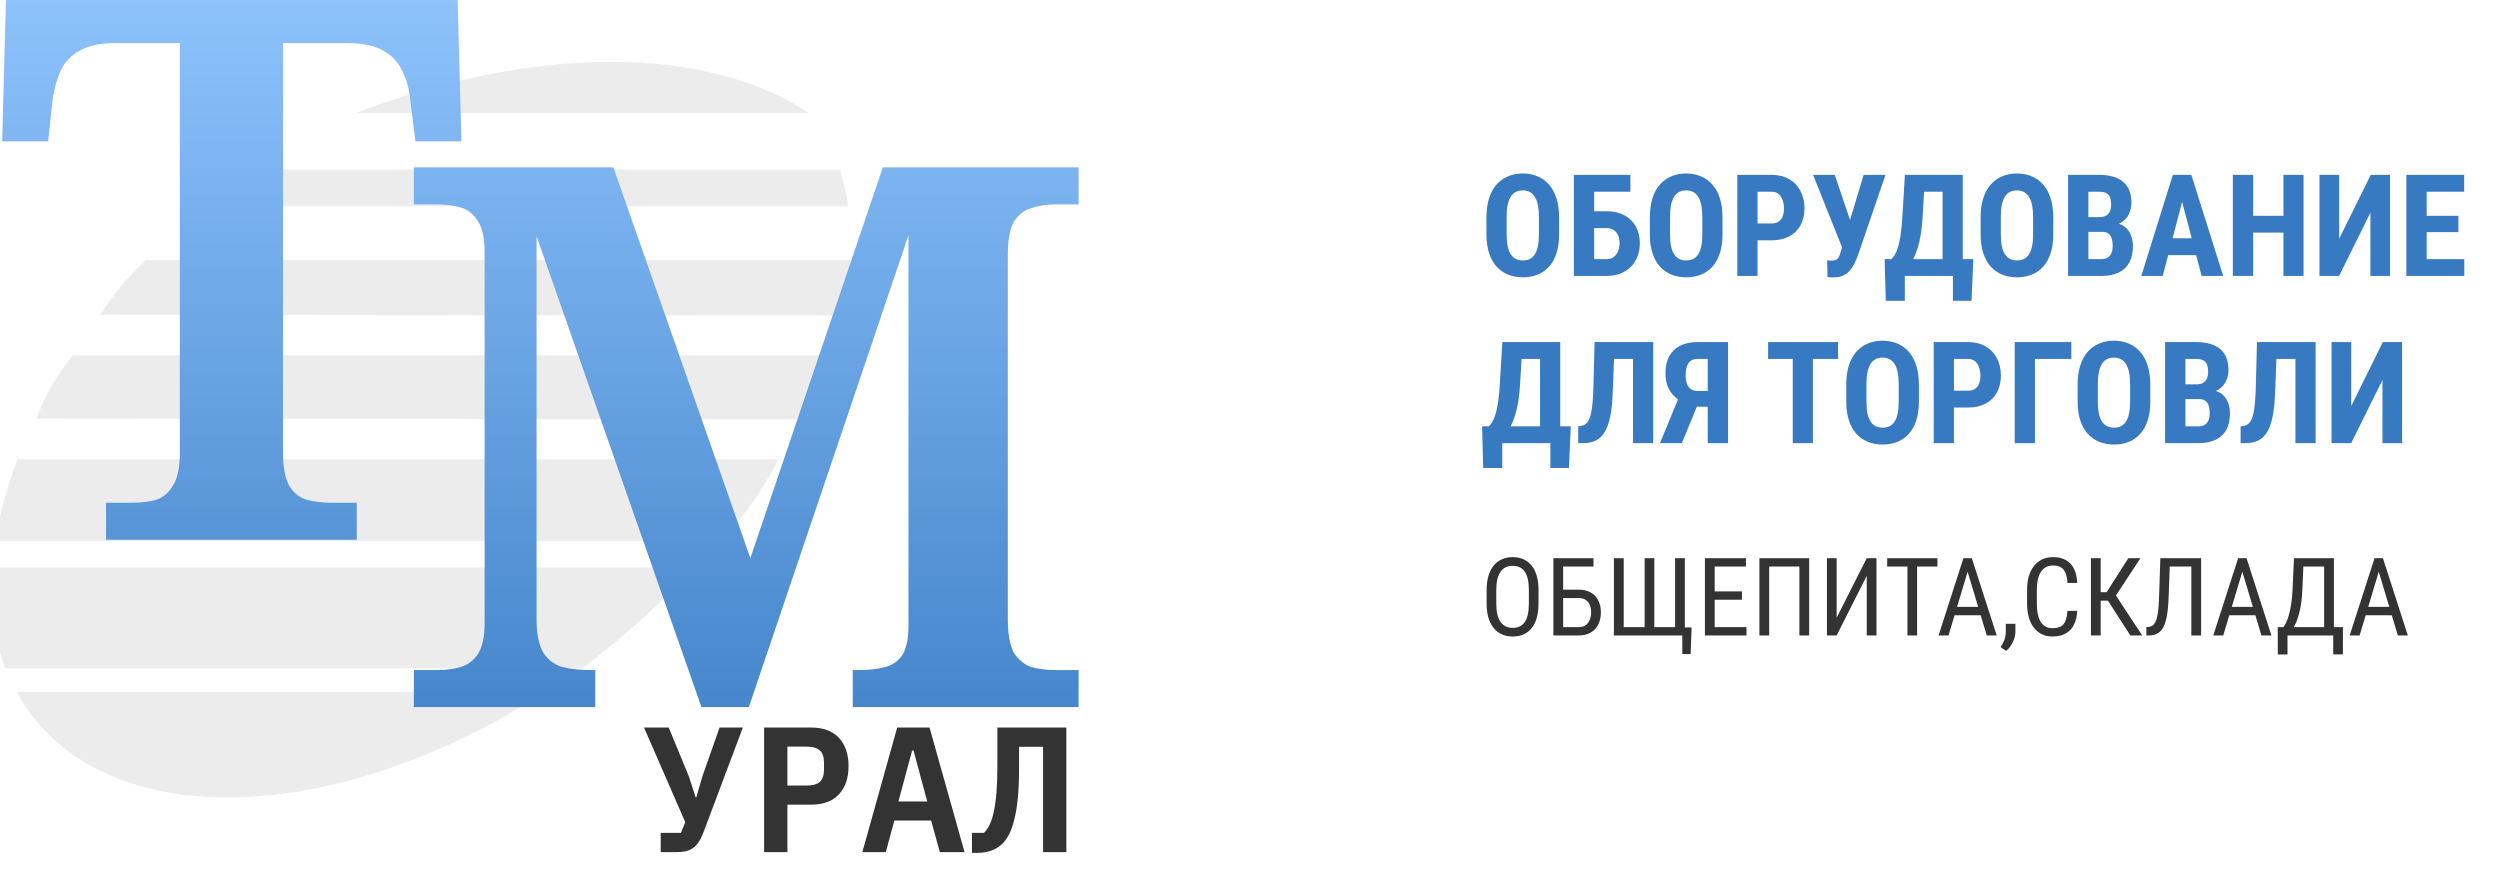 <svg width="299" height="104" viewBox="0 0 299 104" fill="none" xmlns="http://www.w3.org/2000/svg">
<g clip-path="url(#clip0_580_3)">
<path d="M2.037 82.8H65.216Z" fill="#ECECEC"/>
<path d="M2.016 82.769C11.189 99.574 38.98 99.576 65.19 82.774Z" fill="#ECECEC"/>
<path d="M42.669 13.505H96.746Z" fill="#ECECEC"/>
<path d="M96.717 13.517C84.532 5.365 63.828 5.362 42.638 13.509Z" fill="#ECECEC"/>
<path d="M-0.86 67.885C-1.255 73.1 -0.83 75.685 0.627 79.925H69.692C75.684 75.191 78.635 72.55 82.891 67.885H-0.86Z" fill="#ECECEC"/>
<path d="M30.093 20.282L24.609 24.669H101.482C101.154 22.968 100.922 22.007 100.459 20.282H30.093Z" fill="#ECECEC"/>
<path d="M17.452 31.109C14.969 33.457 13.805 34.91 11.967 37.643L100.645 37.736C101.356 35.227 101.574 33.769 101.761 31.109H17.452Z" fill="#ECECEC"/>
<path d="M8.714 42.496C6.374 45.413 5.587 47.078 4.345 50.057L96.091 50.15C97.598 47.199 98.227 45.518 99.158 42.496H8.714Z" fill="#ECECEC"/>
<path d="M2.114 54.91C0.588 58.962 0.106 61.057 -0.581 64.711H86.145C89.337 61.265 90.902 59.14 93.116 54.91H2.114Z" fill="#ECECEC"/>
<path d="M49.497 84.569V80.138H52.288C53.308 80.138 54.239 80.018 55.079 79.777C55.919 79.536 56.609 79.023 57.15 78.24C57.69 77.396 57.96 76.16 57.96 74.533V30.141C57.96 28.453 57.69 27.218 57.15 26.434C56.609 25.59 55.919 25.048 55.079 24.806C54.239 24.565 53.308 24.445 52.288 24.445H49.497V20.015H73.357L89.743 66.757L105.59 20.015H129V24.445H126.209C125.188 24.445 124.228 24.596 123.328 24.897C122.487 25.138 121.797 25.68 121.257 26.524C120.777 27.368 120.536 28.694 120.536 30.502V74.081C120.536 75.829 120.777 77.155 121.257 78.059C121.797 78.903 122.487 79.475 123.328 79.777C124.228 80.018 125.188 80.138 126.209 80.138H129V84.569H101.989V80.138H102.709C103.969 80.138 105.02 80.018 105.86 79.777C106.761 79.536 107.451 79.053 107.931 78.33C108.411 77.547 108.651 76.401 108.651 74.894V28.152L89.563 84.569H83.891L64.173 28.242V74.081C64.173 75.829 64.443 77.155 64.983 78.059C65.523 78.903 66.274 79.475 67.234 79.777C68.254 80.018 69.425 80.138 70.746 80.138H71.196V84.569H49.497Z" fill="url(#paint0_linear_580_3)"/>
<path d="M12.686 64.554V60.124H15.837C16.918 60.124 17.878 60.003 18.718 59.762C19.559 59.461 20.219 58.888 20.699 58.044C21.239 57.2 21.509 55.904 21.509 54.157V5.153H13.766C11.966 5.153 10.555 5.455 9.534 6.058C8.514 6.6 7.764 7.384 7.284 8.408C6.803 9.433 6.473 10.608 6.293 11.934L5.753 16.907H0.261L0.711 0H54.733L55.184 16.907H49.691L49.061 11.934C48.941 10.608 48.611 9.433 48.071 8.408C47.59 7.384 46.84 6.6 45.82 6.058C44.799 5.455 43.389 5.153 41.588 5.153H33.845V54.066C33.845 55.814 34.085 57.14 34.565 58.044C35.045 58.888 35.736 59.461 36.636 59.762C37.536 60.003 38.497 60.124 39.517 60.124H42.668V64.554H12.686Z" fill="url(#paint1_linear_580_3)"/>
<path d="M79.022 99.609H81.446L81.956 98.328L77.024 87.013H79.979L82.381 92.841L83.21 95.382H83.274L84.018 92.82L86.059 87.013H88.845L84.167 99.46C83.997 99.929 83.806 100.328 83.593 100.655C83.395 100.968 83.168 101.217 82.913 101.402C82.658 101.587 82.36 101.722 82.02 101.808C81.694 101.879 81.318 101.915 80.893 101.915H79.022V99.609Z" fill="#333333"/>
<path d="M91.388 101.915V87.013H97.022C98.467 87.013 99.573 87.426 100.338 88.251C101.104 89.077 101.486 90.201 101.486 91.624C101.486 93.048 101.104 94.172 100.338 94.998C99.573 95.823 98.467 96.236 97.022 96.236H94.173V101.915H91.388ZM94.173 93.951H96.448C97.199 93.951 97.737 93.802 98.064 93.503C98.389 93.19 98.552 92.699 98.552 92.03V91.219C98.552 90.55 98.389 90.066 98.064 89.767C97.737 89.454 97.199 89.297 96.448 89.297H94.173V93.951Z" fill="#333333"/>
<path d="M112.406 101.915L111.364 98.136H106.963L105.943 101.915H103.136L107.304 87.013H111.173L115.361 101.915H112.406ZM109.26 89.767H109.09L107.452 95.852H110.897L109.26 89.767Z" fill="#333333"/>
<path d="M124.75 89.319H121.88V91.923C121.88 93.29 121.831 94.471 121.731 95.467C121.632 96.463 121.49 97.317 121.306 98.029C121.136 98.727 120.931 99.31 120.69 99.78C120.449 100.235 120.186 100.605 119.903 100.89C119.166 101.63 118.16 102 116.884 102H116.246V99.609H117.692C117.947 99.338 118.174 99.004 118.372 98.606C118.571 98.193 118.734 97.673 118.861 97.047C119.003 96.421 119.109 95.659 119.18 94.763C119.251 93.866 119.286 92.799 119.286 91.56V87.013H127.536V101.915H124.75V89.319Z" fill="#333333"/>
<path d="M186.471 26.019V28.036C186.471 28.888 186.366 29.635 186.156 30.277C185.951 30.914 185.658 31.448 185.276 31.879C184.9 32.306 184.443 32.627 183.906 32.842C183.375 33.058 182.786 33.166 182.138 33.166C181.491 33.166 180.899 33.058 180.362 32.842C179.831 32.627 179.371 32.306 178.984 31.879C178.602 31.448 178.306 30.914 178.096 30.277C177.885 29.635 177.78 28.888 177.78 28.036V26.019C177.78 25.145 177.883 24.381 178.087 23.728C178.292 23.07 178.588 22.522 178.976 22.084C179.363 21.642 179.822 21.31 180.354 21.088C180.885 20.861 181.474 20.748 182.122 20.748C182.769 20.748 183.358 20.861 183.89 21.088C184.421 21.31 184.88 21.642 185.268 22.084C185.655 22.522 185.951 23.07 186.156 23.728C186.366 24.381 186.471 25.145 186.471 26.019ZM184.056 28.036V26.002C184.056 25.427 184.014 24.937 183.931 24.533C183.848 24.124 183.724 23.789 183.558 23.529C183.392 23.269 183.19 23.078 182.952 22.956C182.714 22.834 182.437 22.773 182.122 22.773C181.806 22.773 181.527 22.834 181.283 22.956C181.045 23.078 180.843 23.269 180.677 23.529C180.517 23.789 180.395 24.124 180.312 24.533C180.235 24.937 180.196 25.427 180.196 26.002V28.036C180.196 28.59 180.237 29.063 180.32 29.456C180.403 29.849 180.528 30.169 180.694 30.419C180.86 30.668 181.062 30.853 181.3 30.975C181.543 31.091 181.823 31.149 182.138 31.149C182.448 31.149 182.722 31.091 182.96 30.975C183.203 30.853 183.405 30.668 183.566 30.419C183.726 30.169 183.848 29.849 183.931 29.456C184.014 29.063 184.056 28.59 184.056 28.036ZM194.996 20.914V22.931H190.655V33H188.231V20.914H194.996ZM189.866 25.264H192.166C192.973 25.264 193.674 25.421 194.266 25.737C194.858 26.052 195.314 26.498 195.635 27.073C195.962 27.649 196.125 28.321 196.125 29.09C196.125 29.671 196.031 30.2 195.843 30.676C195.66 31.152 195.395 31.564 195.046 31.913C194.703 32.261 194.288 32.53 193.801 32.718C193.319 32.906 192.774 33 192.166 33H188.231V20.914H190.663V30.991H192.166C192.503 30.991 192.785 30.903 193.012 30.726C193.239 30.549 193.411 30.316 193.527 30.028C193.643 29.741 193.701 29.422 193.701 29.074C193.701 28.736 193.643 28.432 193.527 28.161C193.411 27.89 193.239 27.676 193.012 27.521C192.785 27.361 192.503 27.281 192.166 27.281H189.866V25.264ZM206.011 26.019V28.036C206.011 28.888 205.906 29.635 205.696 30.277C205.491 30.914 205.198 31.448 204.816 31.879C204.44 32.306 203.983 32.627 203.446 32.842C202.915 33.058 202.326 33.166 201.678 33.166C201.031 33.166 200.439 33.058 199.902 32.842C199.371 32.627 198.911 32.306 198.524 31.879C198.142 31.448 197.846 30.914 197.636 30.277C197.425 29.635 197.32 28.888 197.32 28.036V26.019C197.32 25.145 197.423 24.381 197.627 23.728C197.832 23.07 198.128 22.522 198.516 22.084C198.903 21.642 199.362 21.31 199.894 21.088C200.425 20.861 201.014 20.748 201.662 20.748C202.309 20.748 202.898 20.861 203.43 21.088C203.961 21.31 204.42 21.642 204.808 22.084C205.195 22.522 205.491 23.07 205.696 23.728C205.906 24.381 206.011 25.145 206.011 26.019ZM203.596 28.036V26.002C203.596 25.427 203.554 24.937 203.471 24.533C203.388 24.124 203.264 23.789 203.098 23.529C202.932 23.269 202.73 23.078 202.492 22.956C202.254 22.834 201.977 22.773 201.662 22.773C201.346 22.773 201.067 22.834 200.823 22.956C200.585 23.078 200.383 23.269 200.217 23.529C200.057 23.789 199.935 24.124 199.852 24.533C199.775 24.937 199.736 25.427 199.736 26.002V28.036C199.736 28.59 199.777 29.063 199.86 29.456C199.943 29.849 200.068 30.169 200.234 30.419C200.4 30.668 200.602 30.853 200.84 30.975C201.083 31.091 201.363 31.149 201.678 31.149C201.988 31.149 202.262 31.091 202.5 30.975C202.743 30.853 202.945 30.668 203.106 30.419C203.266 30.169 203.388 29.849 203.471 29.456C203.554 29.063 203.596 28.59 203.596 28.036ZM211.896 28.742H209.423V26.725H211.896C212.24 26.725 212.519 26.647 212.735 26.492C212.956 26.337 213.117 26.124 213.216 25.853C213.316 25.576 213.366 25.266 213.366 24.923C213.366 24.575 213.313 24.251 213.208 23.952C213.108 23.648 212.951 23.401 212.735 23.213C212.525 23.025 212.245 22.931 211.896 22.931H210.203V33H207.779V20.914H211.896C212.71 20.914 213.41 21.086 213.997 21.429C214.583 21.772 215.031 22.245 215.341 22.848C215.657 23.446 215.814 24.132 215.814 24.907C215.814 25.687 215.657 26.365 215.341 26.94C215.031 27.51 214.583 27.953 213.997 28.269C213.41 28.584 212.71 28.742 211.896 28.742ZM220.571 28.592L222.895 20.914H225.501L222.181 30.634C222.048 30.972 221.902 31.296 221.741 31.605C221.586 31.91 221.401 32.181 221.185 32.419C220.969 32.657 220.709 32.842 220.405 32.975C220.1 33.108 219.738 33.174 219.317 33.174C219.218 33.174 219.09 33.172 218.936 33.166C218.786 33.16 218.664 33.155 218.57 33.149L218.529 31.132C218.584 31.143 218.675 31.152 218.803 31.157C218.93 31.163 219.019 31.166 219.068 31.166C219.328 31.166 219.525 31.121 219.658 31.033C219.796 30.939 219.901 30.806 219.973 30.634C220.051 30.463 220.117 30.261 220.172 30.028L220.571 28.592ZM219.442 20.914L221.409 26.75L222.14 29.63L220.338 29.655L216.844 20.914H219.442ZM234.25 30.991V33H227.128V30.991H234.25ZM227.817 30.991V35.972H225.535L225.402 30.991H227.817ZM236.01 30.991L235.794 35.972H233.57V30.991H236.01ZM232.997 20.914V22.931H228.116V20.914H232.997ZM234.749 20.914V33H232.333V20.914H234.749ZM227.826 20.914H230.25L229.951 25.861C229.906 26.68 229.832 27.402 229.727 28.028C229.627 28.648 229.502 29.19 229.353 29.655C229.209 30.12 229.049 30.526 228.872 30.875C228.694 31.218 228.506 31.517 228.307 31.771C228.108 32.02 227.903 32.245 227.693 32.444C227.483 32.643 227.275 32.828 227.07 33H225.75V30.991H226.215C226.354 30.858 226.492 30.678 226.63 30.452C226.769 30.219 226.896 29.912 227.012 29.53C227.128 29.148 227.231 28.659 227.319 28.061C227.408 27.463 227.477 26.73 227.527 25.861L227.826 20.914ZM245.573 26.019V28.036C245.573 28.888 245.468 29.635 245.257 30.277C245.053 30.914 244.759 31.448 244.377 31.879C244.001 32.306 243.545 32.627 243.008 32.842C242.477 33.058 241.887 33.166 241.24 33.166C240.592 33.166 240 33.058 239.463 32.842C238.932 32.627 238.473 32.306 238.085 31.879C237.704 31.448 237.408 30.914 237.197 30.277C236.987 29.635 236.882 28.888 236.882 28.036V26.019C236.882 25.145 236.984 24.381 237.189 23.728C237.394 23.07 237.69 22.522 238.077 22.084C238.465 21.642 238.924 21.31 239.455 21.088C239.986 20.861 240.576 20.748 241.223 20.748C241.871 20.748 242.46 20.861 242.991 21.088C243.522 21.31 243.982 21.642 244.369 22.084C244.757 22.522 245.053 23.07 245.257 23.728C245.468 24.381 245.573 25.145 245.573 26.019ZM243.157 28.036V26.002C243.157 25.427 243.116 24.937 243.033 24.533C242.95 24.124 242.825 23.789 242.659 23.529C242.493 23.269 242.291 23.078 242.053 22.956C241.815 22.834 241.539 22.773 241.223 22.773C240.908 22.773 240.628 22.834 240.385 22.956C240.147 23.078 239.945 23.269 239.779 23.529C239.618 23.789 239.497 24.124 239.414 24.533C239.336 24.937 239.297 25.427 239.297 26.002V28.036C239.297 28.59 239.339 29.063 239.422 29.456C239.505 29.849 239.629 30.169 239.795 30.419C239.961 30.668 240.163 30.853 240.401 30.975C240.645 31.091 240.924 31.149 241.24 31.149C241.55 31.149 241.824 31.091 242.062 30.975C242.305 30.853 242.507 30.668 242.667 30.419C242.828 30.169 242.95 29.849 243.033 29.456C243.116 29.063 243.157 28.59 243.157 28.036ZM251.417 27.729H248.943L248.935 25.969H251.043C251.375 25.969 251.646 25.914 251.856 25.803C252.072 25.687 252.23 25.518 252.33 25.297C252.435 25.07 252.487 24.796 252.487 24.475C252.487 24.104 252.44 23.808 252.346 23.587C252.252 23.36 252.1 23.194 251.89 23.089C251.679 22.984 251.405 22.931 251.068 22.931H249.773V33H247.341V20.914H251.068C251.671 20.914 252.211 20.98 252.687 21.113C253.162 21.246 253.566 21.448 253.898 21.719C254.23 21.99 254.482 22.334 254.654 22.748C254.831 23.164 254.919 23.653 254.919 24.218C254.919 24.716 254.82 25.175 254.621 25.596C254.421 26.016 254.109 26.359 253.683 26.625C253.262 26.891 252.711 27.04 252.031 27.073L251.417 27.729ZM251.333 33H248.254L249.225 30.991H251.333C251.654 30.991 251.915 30.922 252.114 30.784C252.313 30.645 252.457 30.46 252.545 30.227C252.634 29.99 252.678 29.718 252.678 29.414C252.678 29.071 252.637 28.772 252.554 28.518C252.476 28.263 252.346 28.069 252.164 27.936C251.981 27.798 251.735 27.729 251.425 27.729H249.333L249.35 25.969H251.89L252.462 26.666C253.11 26.644 253.627 26.769 254.015 27.04C254.402 27.306 254.679 27.654 254.845 28.086C255.016 28.512 255.102 28.966 255.102 29.447C255.102 30.222 254.955 30.875 254.662 31.406C254.374 31.932 253.951 32.33 253.392 32.602C252.833 32.867 252.147 33 251.333 33ZM261.261 23.072L258.663 33H256.098L259.875 20.914H261.477L261.261 23.072ZM263.312 33L260.697 23.072L260.456 20.914H262.083L265.893 33H263.312ZM263.403 28.493V30.51H257.949V28.493H263.403ZM273.746 25.811V27.82H268.79V25.811H273.746ZM269.479 20.914V33H267.047V20.914H269.479ZM275.505 20.914V33H273.098V20.914H275.505ZM279.764 28.559L283.541 20.914H285.848V33H283.499V25.446L279.755 33H277.406V20.914H279.764V28.559ZM294.73 30.991V33H289.476V30.991H294.73ZM290.231 20.914V33H287.799V20.914H290.231ZM294.024 25.811V27.762H289.476V25.811H294.024ZM294.713 20.914V22.931H289.476V20.914H294.713ZM186.106 50.991V53H178.984V50.991H186.106ZM179.673 50.991V55.972H177.39L177.257 50.991H179.673ZM187.866 50.991L187.65 55.972H185.425V50.991H187.866ZM184.853 40.914V42.931H179.972V40.914H184.853ZM186.604 40.914V53H184.188V40.914H186.604ZM179.681 40.914H182.105L181.806 45.861C181.762 46.68 181.687 47.403 181.582 48.028C181.482 48.648 181.358 49.19 181.208 49.655C181.065 50.12 180.904 50.526 180.727 50.875C180.55 51.218 180.362 51.517 180.163 51.772C179.963 52.02 179.759 52.245 179.548 52.444C179.338 52.643 179.131 52.828 178.926 53H177.606V50.991H178.071C178.209 50.858 178.347 50.678 178.486 50.452C178.624 50.219 178.751 49.912 178.868 49.53C178.984 49.148 179.086 48.659 179.175 48.061C179.263 47.463 179.333 46.73 179.382 45.861L179.681 40.914ZM195.967 40.914V42.931H191.012V40.914H195.967ZM197.727 40.914V53H195.312V40.914H197.727ZM190.713 40.914H193.12L192.879 47.007C192.846 47.914 192.774 48.703 192.664 49.373C192.553 50.042 192.403 50.609 192.215 51.074C192.033 51.533 191.803 51.907 191.526 52.195C191.25 52.477 190.929 52.682 190.563 52.809C190.198 52.936 189.786 53 189.327 53H188.754V50.991L189.028 50.958C189.244 50.93 189.435 50.861 189.601 50.751C189.767 50.634 189.908 50.463 190.024 50.236C190.14 50.003 190.234 49.707 190.306 49.348C190.384 48.982 190.442 48.54 190.48 48.02C190.525 47.499 190.555 46.893 190.572 46.202L190.713 40.914ZM205.032 48.642H202.566L201.728 48.294C200.909 47.984 200.281 47.53 199.844 46.932C199.407 46.334 199.188 45.568 199.188 44.633C199.188 43.819 199.343 43.139 199.653 42.591C199.963 42.037 200.403 41.62 200.973 41.337C201.548 41.055 202.229 40.914 203.015 40.914H206.675V53H204.243V42.931H203.023C202.53 42.931 202.171 43.097 201.944 43.429C201.717 43.761 201.604 44.232 201.604 44.84C201.604 45.283 201.659 45.645 201.77 45.928C201.88 46.21 202.043 46.42 202.259 46.559C202.481 46.691 202.763 46.758 203.106 46.758H205.023L205.032 48.642ZM203.363 47.621L201.147 53H198.532L200.749 47.621H203.363ZM216.827 40.914V53H214.412V40.914H216.827ZM219.832 40.914V42.931H211.465V40.914H219.832ZM229.502 46.019V48.036C229.502 48.888 229.397 49.635 229.187 50.277C228.982 50.914 228.689 51.448 228.307 51.879C227.931 52.306 227.474 52.627 226.938 52.842C226.406 53.058 225.817 53.166 225.169 53.166C224.522 53.166 223.93 53.058 223.393 52.842C222.862 52.627 222.403 52.306 222.015 51.879C221.633 51.448 221.337 50.914 221.127 50.277C220.917 49.635 220.812 48.888 220.812 48.036V46.019C220.812 45.145 220.914 44.381 221.119 43.728C221.323 43.069 221.619 42.522 222.007 42.084C222.394 41.642 222.854 41.31 223.385 41.088C223.916 40.861 224.505 40.748 225.153 40.748C225.8 40.748 226.39 40.861 226.921 41.088C227.452 41.31 227.911 41.642 228.299 42.084C228.686 42.522 228.982 43.069 229.187 43.728C229.397 44.381 229.502 45.145 229.502 46.019ZM227.087 48.036V46.002C227.087 45.427 227.045 44.937 226.962 44.533C226.879 44.124 226.755 43.789 226.589 43.529C226.423 43.269 226.221 43.078 225.983 42.956C225.745 42.834 225.468 42.773 225.153 42.773C224.837 42.773 224.558 42.834 224.314 42.956C224.076 43.078 223.875 43.269 223.708 43.529C223.548 43.789 223.426 44.124 223.343 44.533C223.266 44.937 223.227 45.427 223.227 46.002V48.036C223.227 48.59 223.269 49.063 223.352 49.456C223.435 49.849 223.559 50.169 223.725 50.419C223.891 50.667 224.093 50.853 224.331 50.975C224.575 51.091 224.854 51.149 225.169 51.149C225.479 51.149 225.753 51.091 225.991 50.975C226.235 50.853 226.437 50.667 226.597 50.419C226.758 50.169 226.879 49.849 226.962 49.456C227.045 49.063 227.087 48.59 227.087 48.036ZM235.388 48.742H232.914V46.725H235.388C235.731 46.725 236.01 46.647 236.226 46.492C236.447 46.337 236.608 46.124 236.708 45.853C236.807 45.576 236.857 45.266 236.857 44.923C236.857 44.575 236.804 44.251 236.699 43.952C236.6 43.648 236.442 43.401 236.226 43.213C236.016 43.025 235.736 42.931 235.388 42.931H233.694V53H231.271V40.914H235.388C236.201 40.914 236.901 41.086 237.488 41.429C238.074 41.772 238.523 42.245 238.833 42.848C239.148 43.446 239.306 44.132 239.306 44.907C239.306 45.687 239.148 46.365 238.833 46.94C238.523 47.51 238.074 47.953 237.488 48.269C236.901 48.584 236.201 48.742 235.388 48.742ZM247.731 40.914V42.931H243.381V53H240.958V40.914H247.731ZM257.177 46.019V48.036C257.177 48.888 257.072 49.635 256.862 50.277C256.657 50.914 256.364 51.448 255.982 51.879C255.606 52.306 255.149 52.627 254.612 52.842C254.081 53.058 253.492 53.166 252.844 53.166C252.197 53.166 251.605 53.058 251.068 52.842C250.537 52.627 250.077 52.306 249.69 51.879C249.308 51.448 249.012 50.914 248.802 50.277C248.591 49.635 248.486 48.888 248.486 48.036V46.019C248.486 45.145 248.589 44.381 248.793 43.728C248.998 43.069 249.294 42.522 249.682 42.084C250.069 41.642 250.528 41.31 251.06 41.088C251.591 40.861 252.18 40.748 252.828 40.748C253.475 40.748 254.064 40.861 254.596 41.088C255.127 41.31 255.586 41.642 255.974 42.084C256.361 42.522 256.657 43.069 256.862 43.728C257.072 44.381 257.177 45.145 257.177 46.019ZM254.762 48.036V46.002C254.762 45.427 254.72 44.937 254.637 44.533C254.554 44.124 254.43 43.789 254.264 43.529C254.098 43.269 253.896 43.078 253.658 42.956C253.42 42.834 253.143 42.773 252.828 42.773C252.512 42.773 252.233 42.834 251.989 42.956C251.751 43.078 251.549 43.269 251.383 43.529C251.223 43.789 251.101 44.124 251.018 44.533C250.941 44.937 250.902 45.427 250.902 46.002V48.036C250.902 48.59 250.943 49.063 251.026 49.456C251.109 49.849 251.234 50.169 251.4 50.419C251.566 50.667 251.768 50.853 252.006 50.975C252.249 51.091 252.529 51.149 252.844 51.149C253.154 51.149 253.428 51.091 253.666 50.975C253.91 50.853 254.111 50.667 254.272 50.419C254.432 50.169 254.554 49.849 254.637 49.456C254.72 49.063 254.762 48.59 254.762 48.036ZM263.021 47.729H260.547L260.539 45.969H262.647C262.979 45.969 263.251 45.914 263.461 45.803C263.677 45.687 263.834 45.518 263.934 45.297C264.039 45.07 264.092 44.796 264.092 44.475C264.092 44.104 264.045 43.808 263.951 43.587C263.857 43.36 263.704 43.194 263.494 43.089C263.284 42.984 263.01 42.931 262.672 42.931H261.377V53H258.945V40.914H262.672C263.276 40.914 263.815 40.98 264.291 41.113C264.767 41.246 265.171 41.448 265.503 41.719C265.835 41.99 266.087 42.334 266.258 42.748C266.435 43.164 266.524 43.653 266.524 44.218C266.524 44.716 266.424 45.175 266.225 45.596C266.026 46.016 265.713 46.359 265.287 46.625C264.867 46.891 264.316 47.04 263.635 47.073L263.021 47.729ZM262.938 53H259.858L260.83 50.991H262.938C263.259 50.991 263.519 50.922 263.718 50.784C263.917 50.645 264.061 50.46 264.15 50.227C264.238 49.99 264.283 49.718 264.283 49.414C264.283 49.071 264.241 48.772 264.158 48.518C264.081 48.263 263.951 48.069 263.768 47.937C263.585 47.798 263.339 47.729 263.029 47.729H260.938L260.954 45.969H263.494L264.067 46.666C264.714 46.644 265.232 46.769 265.619 47.04C266.007 47.306 266.283 47.654 266.449 48.086C266.621 48.512 266.707 48.966 266.707 49.447C266.707 50.222 266.56 50.875 266.267 51.406C265.979 51.932 265.556 52.33 264.997 52.602C264.438 52.867 263.751 53 262.938 53ZM275.19 40.914V42.931H270.234V40.914H275.19ZM276.95 40.914V53H274.534V40.914H276.95ZM269.936 40.914H272.343L272.102 47.007C272.069 47.914 271.997 48.703 271.886 49.373C271.776 50.042 271.626 50.609 271.438 51.074C271.255 51.533 271.026 51.907 270.749 52.195C270.472 52.477 270.151 52.682 269.786 52.809C269.421 52.936 269.009 53 268.549 53H267.977V50.991L268.25 50.958C268.466 50.93 268.657 50.861 268.823 50.751C268.989 50.634 269.13 50.463 269.247 50.236C269.363 50.003 269.457 49.707 269.529 49.348C269.606 48.982 269.664 48.54 269.703 48.02C269.747 47.499 269.778 46.893 269.794 46.202L269.936 40.914ZM281.208 48.559L284.985 40.914H287.292V53H284.943V45.446L281.2 53H278.851V40.914H281.208V48.559Z" fill="#387AC2"/>
<path d="M184.008 70.579V72.185C184.008 72.837 183.936 73.41 183.792 73.905C183.652 74.396 183.447 74.807 183.176 75.137C182.905 75.467 182.58 75.714 182.199 75.879C181.818 76.044 181.388 76.127 180.91 76.127C180.449 76.127 180.028 76.044 179.647 75.879C179.266 75.714 178.938 75.467 178.663 75.137C178.388 74.807 178.174 74.396 178.022 73.905C177.874 73.41 177.8 72.837 177.8 72.185V70.579C177.8 69.927 177.874 69.356 178.022 68.865C178.17 68.37 178.382 67.957 178.657 67.627C178.932 67.297 179.26 67.05 179.641 66.885C180.021 66.716 180.443 66.631 180.904 66.631C181.382 66.631 181.812 66.716 182.192 66.885C182.577 67.05 182.903 67.297 183.17 67.627C183.441 67.957 183.648 68.37 183.792 68.865C183.936 69.356 184.008 69.927 184.008 70.579ZM182.853 72.185V70.566C182.853 70.059 182.81 69.623 182.726 69.259C182.641 68.891 182.516 68.59 182.351 68.357C182.186 68.125 181.983 67.953 181.742 67.843C181.5 67.729 181.221 67.672 180.904 67.672C180.603 67.672 180.333 67.729 180.091 67.843C179.854 67.953 179.651 68.125 179.482 68.357C179.313 68.59 179.181 68.891 179.088 69.259C179 69.623 178.955 70.059 178.955 70.566V72.185C178.955 72.697 179 73.137 179.088 73.505C179.181 73.869 179.313 74.17 179.482 74.407C179.655 74.639 179.863 74.813 180.104 74.927C180.345 75.037 180.614 75.092 180.91 75.092C181.228 75.092 181.507 75.037 181.748 74.927C181.993 74.813 182.197 74.639 182.357 74.407C182.522 74.17 182.645 73.869 182.726 73.505C182.81 73.137 182.853 72.697 182.853 72.185ZM190.584 66.758V67.761H186.953V76H185.785V66.758H190.584ZM186.706 70.522H188.807C189.378 70.522 189.86 70.636 190.254 70.865C190.652 71.089 190.952 71.404 191.155 71.811C191.363 72.217 191.466 72.693 191.466 73.239C191.466 73.645 191.407 74.017 191.289 74.356C191.174 74.69 191.003 74.982 190.774 75.232C190.55 75.477 190.273 75.668 189.943 75.803C189.613 75.934 189.234 76 188.807 76H185.785V66.758H186.953V75.003H188.807C189.162 75.003 189.448 74.921 189.664 74.756C189.884 74.587 190.044 74.367 190.146 74.096C190.248 73.825 190.298 73.535 190.298 73.226C190.298 72.917 190.248 72.634 190.146 72.376C190.044 72.117 189.884 71.912 189.664 71.76C189.448 71.603 189.162 71.525 188.807 71.525H186.706V70.522ZM202.314 75.035L202.2 78.228H201.204V76H200.423V75.035H202.314ZM193.021 66.758H194.196V75.003H196.697V66.758H197.858V75.003H200.34V66.758H201.508V76H193.021V66.758ZM208.878 75.003V76H204.866V75.003H208.878ZM205.076 66.758V76H203.908V66.758H205.076ZM208.338 70.731V71.728H204.866V70.731H208.338ZM208.814 66.758V67.761H204.866V66.758H208.814ZM216.375 66.758V76H215.207V67.761H211.595V76H210.427V66.758H216.375ZM219.663 73.88L223.262 66.758H224.43V76H223.262V68.872L219.663 76H218.501V66.758H219.663V73.88ZM229.286 66.758V76H228.13V66.758H229.286ZM231.717 66.758V67.761H225.706V66.758H231.717ZM235.57 67.577L233.043 76H231.85L234.827 66.758H235.576L235.57 67.577ZM237.614 76L235.087 67.577L235.075 66.758H235.83L238.807 76H237.614ZM237.614 72.579V73.582H233.158V72.579H237.614ZM241.042 74.603V75.549C241.042 75.934 240.944 76.341 240.75 76.768C240.555 77.2 240.282 77.559 239.931 77.847L239.264 77.384C239.4 77.198 239.514 77.007 239.607 76.812C239.7 76.622 239.77 76.423 239.816 76.216C239.867 76.013 239.893 75.797 239.893 75.568V74.603H241.042ZM247.269 73.061H248.437C248.407 73.696 248.278 74.244 248.049 74.705C247.825 75.162 247.497 75.513 247.065 75.759C246.638 76.004 246.103 76.127 245.459 76.127C244.998 76.127 244.581 76.036 244.209 75.854C243.837 75.672 243.517 75.412 243.25 75.073C242.988 74.731 242.787 74.32 242.647 73.842C242.508 73.364 242.438 72.826 242.438 72.23V70.522C242.438 69.93 242.508 69.394 242.647 68.916C242.791 68.438 242.997 68.029 243.263 67.691C243.534 67.348 243.862 67.086 244.247 66.904C244.636 66.722 245.076 66.631 245.567 66.631C246.168 66.631 246.676 66.751 247.091 66.993C247.51 67.23 247.831 67.579 248.056 68.04C248.284 68.497 248.411 69.058 248.437 69.722H247.269C247.239 69.236 247.163 68.84 247.04 68.535C246.917 68.226 246.735 68 246.494 67.856C246.257 67.708 245.948 67.634 245.567 67.634C245.229 67.634 244.935 67.701 244.685 67.837C244.44 67.972 244.236 68.167 244.076 68.421C243.919 68.671 243.801 68.973 243.72 69.329C243.644 69.68 243.606 70.073 243.606 70.509V72.23C243.606 72.636 243.638 73.014 243.701 73.366C243.769 73.717 243.875 74.026 244.019 74.293C244.167 74.555 244.359 74.76 244.596 74.908C244.833 75.056 245.121 75.13 245.459 75.13C245.887 75.13 246.225 75.061 246.475 74.921C246.725 74.781 246.909 74.559 247.027 74.254C247.15 73.95 247.23 73.552 247.269 73.061ZM251.242 66.758V76H250.074V66.758H251.242ZM255.997 66.758L252.658 71.842H250.779L250.582 70.827H251.953L254.549 66.758H255.997ZM254.791 76L252.01 71.684L252.664 70.611L256.212 76H254.791ZM262.224 66.758V67.761H258.771V66.758H262.224ZM263.252 66.758V76H262.084V66.758H263.252ZM258.377 66.758H259.539L259.374 71.284C259.352 71.935 259.312 72.517 259.253 73.029C259.194 73.537 259.109 73.979 258.999 74.356C258.889 74.728 258.745 75.037 258.567 75.283C258.39 75.524 258.172 75.704 257.914 75.822C257.66 75.941 257.357 76 257.006 76H256.701V75.003L256.923 74.984C257.118 74.967 257.285 74.915 257.425 74.826C257.569 74.733 257.687 74.593 257.78 74.407C257.878 74.221 257.956 73.979 258.015 73.683C258.079 73.387 258.127 73.025 258.161 72.598C258.195 72.166 258.22 71.662 258.237 71.087L258.377 66.758ZM268.425 67.577L265.899 76H264.706L267.683 66.758H268.432L268.425 67.577ZM270.469 76L267.943 67.577L267.93 66.758H268.686L271.663 76H270.469ZM270.469 72.579V73.582H266.013V72.579H270.469ZM279.204 75.003V76H273.408V75.003H279.204ZM273.586 75.003V78.272H272.424L272.418 75.003H273.586ZM280.219 75.003L280.207 78.266H279.051V75.003H280.219ZM278.112 66.758V67.761H274.76V66.758H278.112ZM279.134 66.758V76H277.966V66.758H279.134ZM274.36 66.758H275.528L275.363 70.478C275.342 71.036 275.3 71.552 275.236 72.026C275.173 72.496 275.09 72.926 274.989 73.315C274.891 73.704 274.779 74.053 274.652 74.362C274.525 74.667 274.388 74.931 274.24 75.156C274.092 75.376 273.935 75.558 273.77 75.702C273.605 75.841 273.436 75.941 273.262 76H272.773V75.003H273.097C273.19 74.885 273.292 74.713 273.402 74.489C273.516 74.265 273.626 73.975 273.732 73.62C273.842 73.26 273.937 72.822 274.018 72.306C274.102 71.789 274.159 71.18 274.189 70.478L274.36 66.758ZM284.739 67.577L282.212 76H281.019L283.996 66.758H284.745L284.739 67.577ZM286.783 76L284.256 67.577L284.244 66.758H284.999L287.976 76H286.783ZM286.783 72.579V73.582H282.327V72.579H286.783Z" fill="#333333"/>
</g>
<defs>
<linearGradient id="paint0_linear_580_3" x1="64" y1="0" x2="64" y2="102" gradientUnits="userSpaceOnUse">
<stop stop-color="#8DC2FC"/>
<stop offset="1" stop-color="#387AC2"/>
</linearGradient>
<linearGradient id="paint1_linear_580_3" x1="64" y1="0" x2="64" y2="102" gradientUnits="userSpaceOnUse">
<stop stop-color="#8DC2FC"/>
<stop offset="1" stop-color="#387AC2"/>
</linearGradient>
<clipPath id="clip0_580_3">
<rect width="299" height="104" fill="white"/>
</clipPath>
</defs>
</svg>
